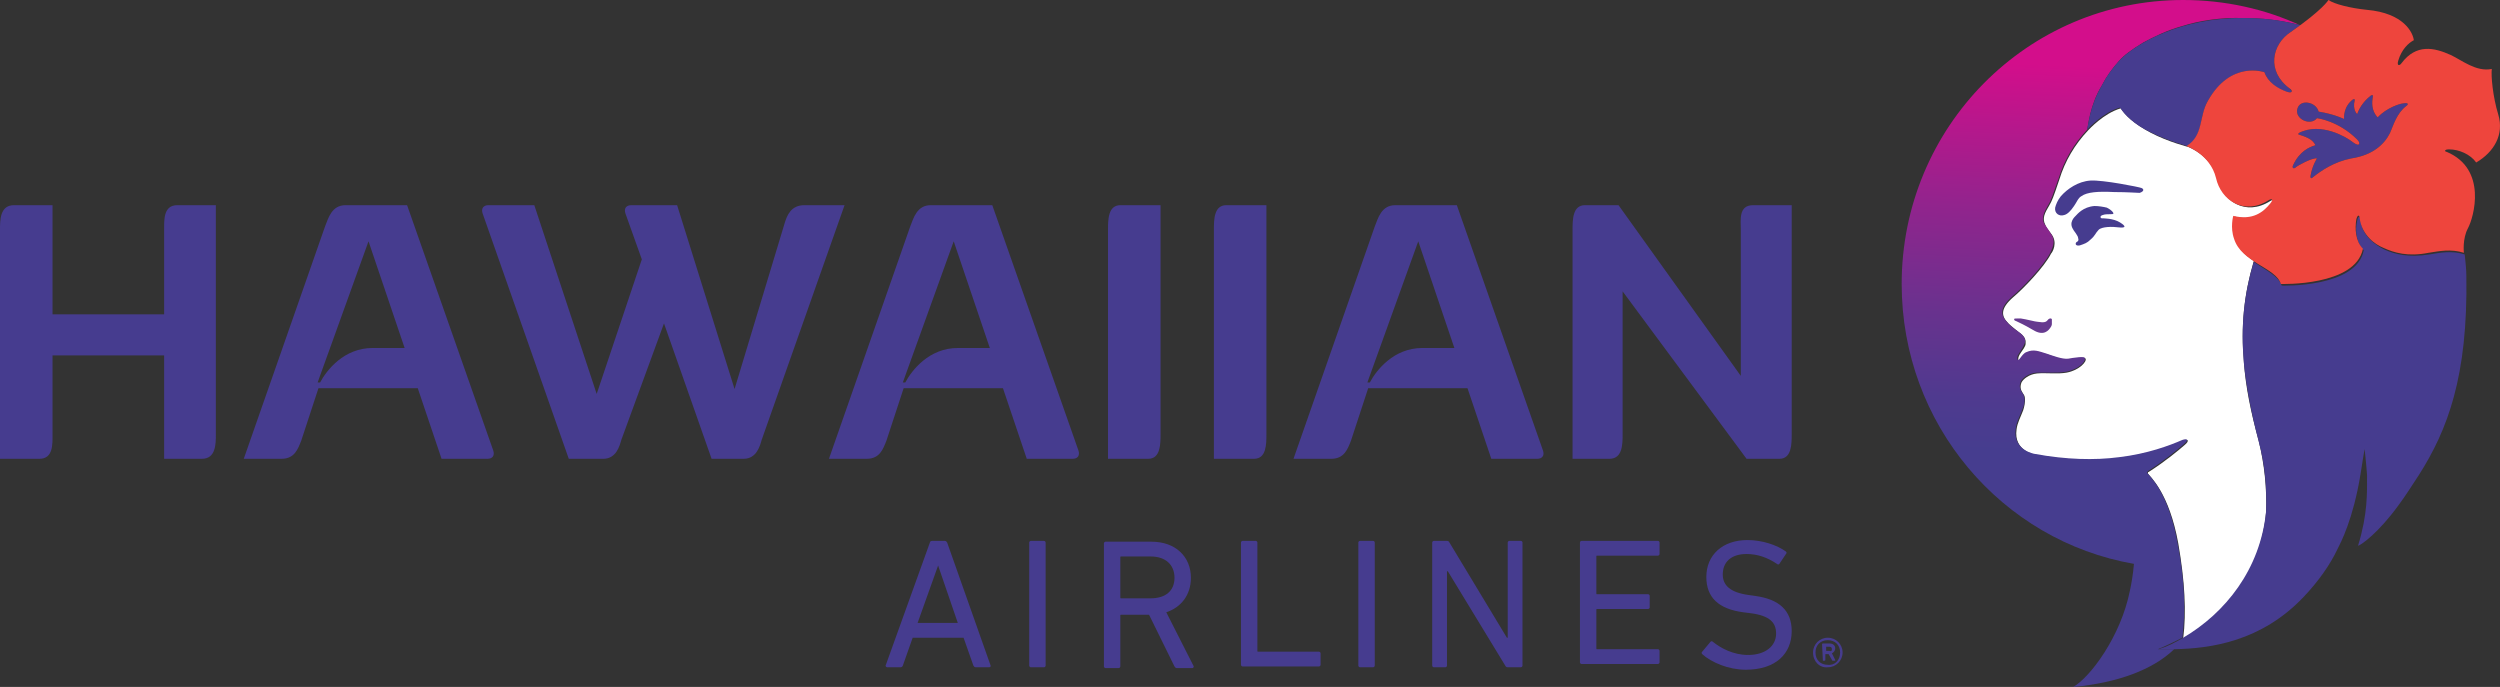 <svg version="1.1" id="Layer_1" xmlns="http://www.w3.org/2000/svg" xmlns:xlink="http://www.w3.org/1999/xlink" x="0px" y="0px" viewBox="0 0 304.6 83.7" style="enable-background:new 0 0 304.6 83.7;" xml:space="preserve">
 <rect x="0" y="0" width="304.6" height="83.7" fill="#333333" stroke="none"/>
 <style type="text/css">
  .st0{fill:#463C8F;}
	.st1{fill:#FFFFFF;}
	.st2{clip-path:url(#SVGID_2_);fill:url(#SVGID_3_);}
	.st3{clip-path:url(#SVGID_5_);fill:url(#SVGID_6_);}
	.st4{fill:#EE453D;}
 </style>
 <g>
  <path class="st0" d="M26.3,25v27.9c0,1.2,0,3-1.7,3H20V43.3H6.4v9.6c0,1.2,0.1,3-1.6,3H0V28c0-1.2,0-3,1.7-3h4.7v13.3H20V28
		c0-1.2-0.1-3,1.6-3H26.3z">
  </path>
  <path class="st0" d="M59.4,55.9h-5.6l-2.9-8.6H38.8l-2.1,6.4c-0.4,1-0.8,2.2-2.4,2.2h-4.6l9.9-28.3c0.4-1,0.8-2.6,2.5-2.6h7.5
		l10.5,29.9C60.3,55.5,60,55.9,59.4,55.9 M49.3,42.4l-4.4-13l-6.2,17.2l0.3,0c0.8-1.5,2.9-4.2,6.4-4.2H49.3z">
  </path>
  <path class="st0" d="M102.9,25L92.8,53.6c-0.2,0.7-0.6,2.3-2.2,2.3h-3.9l-5.8-16.5l-5.2,14.2c-0.2,0.7-0.6,2.3-2.2,2.3h-4.2
		L58.8,26c-0.2-0.6,0.1-1,0.7-1h5.6l7.6,23l5.5-16.4l-2-5.6c-0.2-0.6,0.1-1,0.7-1h5.6l7,22.4l6.1-20.2c0.3-1,0.8-2.2,2.4-2.2H102.9z
		">
  </path>
  <path class="st0" d="M130.7,55.9h-5.6l-2.9-8.6h-12.1l-2.1,6.4c-0.4,1-0.8,2.2-2.4,2.2h-4.6l9.9-28.3c0.4-1,0.8-2.6,2.5-2.6h7.5
		l10.5,29.9C131.6,55.5,131.3,55.9,130.7,55.9 M120.6,42.4l-4.4-13L110,46.6l0.3,0c0.8-1.5,2.9-4.2,6.4-4.2H120.6z">
  </path>
  <path class="st0" d="M135,28c0-1.2,0-3,1.5-3h4.9v23.8v4.1c0,1.2,0,3-1.5,3H135V28z">
  </path>
  <path class="st0" d="M147.9,28c0-1.2,0-3,1.5-3h4.9v23.3v4.6c0,1.2,0,3-1.5,3h-4.9V28z">
  </path>
  <path class="st0" d="M187.3,55.9h-5.6l-2.9-8.6h-12.1l-2.1,6.4c-0.4,1-0.8,2.2-2.4,2.2h-4.6l9.9-28.3c0.4-1,0.8-2.6,2.5-2.6h7.5
		L188,54.9C188.2,55.5,187.9,55.9,187.3,55.9 M177.2,42.4l-4.4-13l-6.2,17.2l0.3,0c0.8-1.5,2.9-4.2,6.4-4.2H177.2z">
  </path>
  <path class="st0" d="M218.3,25v27.9c0,1.2,0,3-1.5,3h-4l-15.1-20.4v17.4c0,1.2,0,3-1.6,3h-4.5V28c0-1.2,0-3,1.5-3h4.1l14.9,20.8V28
		c0-1.2-0.3-3,1.5-3H218.3z">
  </path>
  <path class="st0" d="M113.3,66.1c0-0.1,0.1-0.2,0.3-0.2h1.5c0.2,0,0.2,0.1,0.3,0.2l5.3,15c0,0.1,0,0.2-0.2,0.2h-1.6
		c-0.2,0-0.2-0.1-0.3-0.2l-1.2-3.4h-6.2l-1.2,3.4c-0.1,0.2-0.2,0.2-0.3,0.2h-1.6c-0.1,0-0.2-0.1-0.2-0.2L113.3,66.1z M116.7,75.9
		l-2.4-7h0l-2.5,7H116.7z">
  </path>
  <path class="st0" d="M125.4,66.1c0-0.1,0.1-0.2,0.2-0.2h1.6c0.1,0,0.2,0.1,0.2,0.2V78v3.1c0,0.1-0.1,0.2-0.2,0.2h-1.6
		c-0.1,0-0.2-0.1-0.2-0.2V66.1z">
  </path>
  <path class="st0" d="M143.4,81.4c-0.2,0-0.2-0.1-0.3-0.2l-3.1-6.3h-3.4c-0.1,0-0.1,0-0.1,0.1v6.2c0,0.1-0.1,0.2-0.2,0.2h-1.6
		c-0.1,0-0.2-0.1-0.2-0.2v-15c0-0.1,0.1-0.2,0.2-0.2h5.6c2.9,0,4.8,1.8,4.8,4.4c0,2.1-1.2,3.6-3,4.2l3.3,6.5c0.1,0.1,0,0.3-0.1,0.3
		H143.4z M143.1,70.4c0-1.6-1.1-2.6-2.9-2.6h-3.6c-0.1,0-0.1,0-0.1,0.1v4.9c0,0.1,0,0.1,0.1,0.1h3.6C142,72.9,143.1,72,143.1,70.4">
  </path>
  <path class="st0" d="M151.2,66.1c0-0.1,0.1-0.2,0.2-0.2h1.6c0.1,0,0.2,0.1,0.2,0.2v13.2c0,0.1,0,0.1,0.1,0.1h7.4
		c0.1,0,0.2,0.1,0.2,0.2v1.4c0,0.1-0.1,0.2-0.2,0.2h-9.3c-0.1,0-0.2-0.1-0.2-0.2V66.1z">
  </path>
  <path class="st0" d="M165.5,66.1c0-0.1,0.1-0.2,0.2-0.2h1.6c0.1,0,0.2,0.1,0.2,0.2v11v4c0,0.1-0.1,0.2-0.2,0.2h-1.6
		c-0.1,0-0.2-0.1-0.2-0.2V66.1z">
  </path>
  <path class="st0" d="M174.5,66.1c0-0.1,0.1-0.2,0.2-0.2h1.5c0.2,0,0.3,0,0.4,0.2l7,11.6h0.1V66.1c0-0.1,0.1-0.2,0.2-0.2h1.4
		c0.1,0,0.2,0.1,0.2,0.2v15c0,0.1-0.1,0.2-0.2,0.2h-1.5c-0.2,0-0.3,0-0.4-0.2l-7-11.5h-0.1v11.5c0,0.1-0.1,0.2-0.2,0.2h-1.4
		c-0.1,0-0.2-0.1-0.2-0.2V66.1z">
  </path>
  <path class="st0" d="M192.5,66.1c0-0.1,0.1-0.2,0.2-0.2h9.3c0.1,0,0.2,0.1,0.2,0.2v1.4c0,0.1-0.1,0.2-0.2,0.2h-7.4
		c-0.1,0-0.1,0-0.1,0.1v4.5c0,0.1,0,0.1,0.1,0.1h6.2c0.1,0,0.2,0.1,0.2,0.2v1.4c0,0.1-0.1,0.2-0.2,0.2h-6.2c-0.1,0-0.1,0-0.1,0.1
		v4.7c0,0.1,0,0.1,0.1,0.1h7.4c0.1,0,0.2,0.1,0.2,0.2v1.4c0,0.1-0.1,0.2-0.2,0.2h-9.3c-0.1,0-0.2-0.1-0.2-0.2V66.1z">
  </path>
  <path class="st0" d="M207.4,79.7c-0.1-0.1-0.1-0.2,0-0.3l1-1.2c0.1-0.1,0.2-0.1,0.3,0c1,0.8,2.5,1.6,4.3,1.6c2.1,0,3.4-1.1,3.4-2.6
		c0-1.3-0.7-2.2-3.2-2.5l-0.8-0.1c-3-0.4-4.5-1.8-4.5-4.3c0-2.7,2-4.5,5-4.5c1.8,0,3.6,0.6,4.7,1.4c0.1,0.1,0.1,0.2,0,0.3l-0.8,1.2
		c-0.1,0.1-0.2,0.1-0.3,0c-1.2-0.8-2.4-1.2-3.7-1.2c-1.9,0-2.9,1-2.9,2.5c0,1.3,0.9,2.2,3.2,2.5l0.7,0.1c3,0.4,4.5,1.8,4.5,4.3
		c0,2.7-1.9,4.7-5.6,4.7C210.6,81.6,208.5,80.7,207.4,79.7">
  </path>
  <path class="st0" d="M220.9,79.5c0-1,0.8-1.8,1.8-1.8c1,0,1.8,0.8,1.8,1.8c0,1-0.8,1.8-1.8,1.8C221.7,81.4,220.9,80.6,220.9,79.5
		 M224.2,79.5c0-0.9-0.6-1.5-1.5-1.5c-0.9,0-1.5,0.6-1.5,1.5c0,0.9,0.6,1.5,1.5,1.5C223.6,81.1,224.2,80.4,224.2,79.5 M222.1,80.5
		C222,80.5,222,80.5,222.1,80.5l-0.1-2c0,0,0-0.1,0.1-0.1h0.8c0.4,0,0.7,0.2,0.7,0.6c0,0.3-0.2,0.5-0.4,0.6l0.4,0.8c0,0,0,0.1,0,0.1
		h-0.3c0,0-0.1,0-0.1-0.1l-0.4-0.7h-0.4c0,0,0,0,0,0v0.7c0,0,0,0.1-0.1,0.1H222.1z M223.2,79.1c0-0.2-0.1-0.3-0.3-0.3h-0.4
		c0,0,0,0,0,0v0.5c0,0,0,0,0,0h0.4C223.1,79.4,223.2,79.3,223.2,79.1">
  </path>
  <path class="st1" d="M275.2,53.7c-1-3.6-1.6-6.7-1.8-9.5c0,0,0,0,0,0c0,0,0,0,0,0c-0.4-4.5,0-8.3,1.2-12.4c-1-0.7-1.9-1.5-2.2-2.6
		c-0.4-1.4-0.1-2.8-0.1-2.8c2.4,0.6,3.7-0.6,4.5-1.5c0.4-0.6,0.1-0.6-0.2-0.4c-3,1.9-5.8,0-6.4-2.7c-0.8-2.9-3.6-3.9-3.6-3.9
		s-2.4-0.6-4.5-1.7c-2.1-1.1-3.2-2.2-3.7-3c-2.1,0.6-3.9,2.6-4,2.7l0,0l0,0c-1.6,1.7-2.8,3.7-3.5,6c-0.7,2.1-0.9,2.6-1.2,3.1
		c-0.6,1-0.9,1.6-0.5,2.4c0.1,0.3,0.2,0.4,0.8,1.2c0.7,1,0.1,2.1-0.1,2.3c-0.8,1.6-3.4,4.3-4.6,5.3c-1.6,1.4-1.5,2.3-0.6,3.2
		c0.3,0.3,0.7,0.6,1.3,1.1c0.9,0.6,0.8,1.1,0.8,1.4c0,0.3-0.4,0.8-0.6,1.1c-0.2,0.3-0.3,0.5-0.3,0.8c0.2,0.5,0.6-0.6,1.1-0.8
		c0.9-0.4,1.4-0.1,2.5,0.2c0.7,0.2,1.9,0.8,2.6,0.6c0.5-0.1,1.9-0.4,2-0.1c0.2,0.3-0.7,1.4-2.3,1.7c-1.1,0.2-2.5,0-3.6,0.1
		c-1,0.1-1.7,0.7-1.9,1.1c-0.2,0.5-0.1,0.9,0.1,1.2c0.1,0.2,0.3,0.4,0.3,0.6c0.1,0.6-0.1,1.3-0.2,1.6c-0.3,0.8-0.7,1.5-0.8,2.3
		c-0.4,2.7,2.3,3.1,2.3,3.1c3.8,0.7,7.4,0.8,10.3,0.4c3.4-0.4,6.1-1.4,7.7-2.1c0.6-0.3,0.8,0,0.2,0.5c-0.8,0.7-2.5,2.1-4.4,3.3
		c0,0-0.1,0-0.1,0.1c0,0,0,0,0,0.1c0.3,0.4,2.6,2.4,3.7,8.5c0.8,4.6,1,8.4,0.6,11.6c0,0,0,0,0,0c0,0,0,0,0,0
		c5.2-3,9.5-8.3,10.1-15.4C276.2,59.5,275.9,56.6,275.2,53.7z">
  </path>
  <g>
   <defs>
    <path id="SVGID_1_" d="M245.4,38.9c0,0.1,0.1,0.2,0.2,0.2c0.6,0.3,0.9,0.4,2.1,1.1c1.3,0.8,1.9,0.1,2.2-0.4
				c0.1-0.1,0.2-0.7,0.1-0.9s-0.4-0.1-0.6,0.2c-0.3,0.3-1,0.1-1.2,0.1c-0.2,0-1.3-0.3-2-0.4c-0.1,0-0.2,0-0.3,0
				C245.5,38.8,245.4,38.8,245.4,38.9">
    </path>
   </defs>
   <clipPath id="SVGID_2_">
    <use href="#SVGID_1_" style="overflow:visible;">
    </use>
   </clipPath>
   <linearGradient id="SVGID_3_" gradientUnits="userSpaceOnUse" x1="-157.711" y1="434.884" x2="-154.954" y2="434.884" gradientTransform="matrix(0 -23.916 -23.916 0 10648.541 -3711.591)">
    <stop offset="0" style="stop-color:#643B8F">
    </stop>
    <stop offset="0.971" style="stop-color:#6B398E">
    </stop>
    <stop offset="1" style="stop-color:#6B398E">
    </stop>
   </linearGradient>
   <rect x="245.3" y="38.8" class="st2" width="4.7" height="2.3">
   </rect>
  </g>
  <g>
   <defs>
    <path id="SVGID_4_" d="M231.7,34.6c0,17.1,12.2,31.3,28.3,34.1c-0.1,1.2-0.3,2.4-0.5,3.3c-1.1,5.5-4.8,10.5-6.9,11.7
				c5.4-0.5,9.7-2.1,12.3-4.6h0h0c-0.2,0-1.9,0-2,0c1-0.4,2-0.9,3-1.4c0,0,0,0,0,0c0,0,0,0,0,0c0,0,0,0,0,0c0.4-3.2,0.3-7-0.6-11.6
				c-1.1-6.1-3.4-8.1-3.7-8.5c0,0,0,0,0-0.1c0,0,0.1,0,0.1-0.1c1.9-1.2,3.6-2.6,4.4-3.3c0.6-0.5,0.4-0.7-0.2-0.5
				c-1.6,0.7-4.3,1.7-7.7,2.1c-3,0.4-6.5,0.3-10.3-0.4c0,0-2.7-0.4-2.3-3.1c0.1-0.8,0.5-1.5,0.8-2.3c0.1-0.2,0.4-1,0.2-1.6
				c0-0.2-0.2-0.4-0.3-0.6c-0.2-0.3-0.3-0.7-0.1-1.2c0.2-0.4,0.9-1,1.9-1.1c0.5,0,1,0,1.6,0c0.7,0,1.4,0,2-0.1
				c1.6-0.3,2.5-1.3,2.3-1.7c-0.1-0.2-1.5,0-2,0.1c-0.7,0.1-2-0.4-2.6-0.6c-1-0.3-1.6-0.6-2.5-0.2c-0.6,0.2-1,1.4-1.1,0.8
				c-0.1-0.2,0.1-0.5,0.3-0.8c0.2-0.3,0.5-0.8,0.6-1.1c0.1-0.3,0.1-0.8-0.8-1.4c-0.6-0.4-1.1-0.8-1.3-1.1c-0.9-0.9-1-1.8,0.6-3.2
				c1.2-1,3.8-3.7,4.6-5.3c0.1-0.3,0.8-1.3,0.1-2.3c-0.5-0.8-0.6-0.9-0.8-1.2c-0.4-0.7-0.1-1.4,0.5-2.4c0.3-0.5,0.5-1.1,1.2-3.1
				c0.7-2.3,1.9-4.3,3.5-6l0,0c0.1-0.3,0.3-3,1.8-5.4c0.5-1,1.2-2,2.1-3c0.6-0.7,1.6-1.4,2.9-2.2c1.3-0.7,2.9-1.5,4.7-2
				c2.2-0.7,4.8-1.1,7.6-1c2.1,0,4.2,0.2,6.6,0.8h0c0,0,0.1,0,0.3,0.1c-4.3-2-9.2-3.1-14.3-3.1C247,0,231.7,15.5,231.7,34.6">
    </path>
   </defs>
   <clipPath id="SVGID_5_">
    <use xlink:href="#SVGID_4_" style="overflow:visible;">
    </use>
   </clipPath>
   <linearGradient id="SVGID_6_" gradientUnits="userSpaceOnUse" x1="-125.853" y1="423.959" x2="-123.096" y2="423.959" gradientTransform="matrix(-0.688 17.125 17.125 0.688 -7089.6 1871.768)">
    <stop offset="0" style="stop-color:#D30E8B">
    </stop>
    <stop offset="5.574095e-02" style="stop-color:#C9118B">
    </stop>
    <stop offset="0.376" style="stop-color:#91248D">
    </stop>
    <stop offset="0.651" style="stop-color:#68328E">
    </stop>
    <stop offset="0.868" style="stop-color:#4F3A8F">
    </stop>
    <stop offset="1" style="stop-color:#463D8F">
    </stop>
   </linearGradient>
   <polygon class="st3" points="283.5,0.1 280.1,85.7 228.3,83.6 231.8,-1.9 		">
   </polygon>
  </g>
  <path class="st0" d="M260.9,22.9c-0.2-0.1-4.7-1-6.2-0.9c-1.5,0.1-2.8,1-3.6,1.9c-0.4,0.5-0.6,1-0.7,1.4c-0.1,0.7,0.5,1.1,1.1,0.9
		c0.4-0.1,0.8-0.5,1.2-1.1c0.3-0.4,0.5-1,0.9-1.2c0.7-0.5,2-0.6,4-0.5c1.6,0,2.8,0.1,3.1,0.1C261.3,23.3,261.2,23,260.9,22.9">
  </path>
  <path class="st0" d="M258.3,27.1c-0.8-0.5-2-0.5-2.2-0.5c-0.2,0-0.3-0.3,0.1-0.4c0.5-0.2,1.3,0,1.3-0.2c0-0.1-0.2-0.4-0.8-0.7
		c-0.4-0.1-1-0.2-1.5-0.2c-1.4,0.1-2.1,1-2.3,1.2c-0.2,0.2-0.4,0.4-0.5,0.8c-0.1,0.5,0.2,0.9,0.5,1.3c0.1,0.2,0.3,0.4,0.3,0.6
		c0.1,0.3,0,0.4-0.2,0.5c-0.2,0.2-0.1,0.5,0.4,0.4c0.6-0.2,0.9-0.3,1.3-0.7c0.6-0.5,0.6-0.8,1-1.2c0.4-0.4,1.7-0.4,2.4-0.3
		C259,27.8,259.1,27.6,258.3,27.1">
  </path>
  <path class="st0" d="M269,12.3c2.9-5,6.9-3.5,6.9-3.5c0.4,1.2,1.6,2.1,2.8,2.4c0.7,0.2,0.6-0.1,0.3-0.4c-2.9-2.1-2.2-5.4,0.1-6.9
		c0.4-0.3,0.8-0.6,1.2-0.8c-0.2-0.1-0.3-0.1-0.3-0.1h0c-2.4-0.6-4.4-0.8-6.6-0.8c-7.6-0.1-13.2,3.1-15.2,5.2c-0.9,1-1.6,2-2.1,3
		c-1.5,2.5-1.7,5.1-1.8,5.4l0,0c0.1-0.1,1.9-2.1,4-2.7c0.5,0.8,1.6,2,3.7,3c2.2,1.1,4.5,1.7,4.5,1.7C268.5,16.5,267.9,14.3,269,12.3
		">
  </path>
  <path class="st0" d="M296,31c-2.5,0.4-4.2,0-5.5-0.6c-1-0.5-2.7-1.6-2.9-3.6c0-0.4-0.3-0.6-0.4,0.1c-0.3,1.2-0.1,2.7,0.8,3.6
		c-0.9,4.6-10,4.3-10,4.3c-0.4-1.2-2-1.9-3.4-2.9c-1.2,4-1.6,7.9-1.2,12.4c0,0,0,0,0,0c0,0,0,0,0,0c0.3,2.9,0.9,6,1.8,9.5
		c0.8,2.9,1,5.8,0.9,8.5c-0.7,7.1-5,12.4-10.1,15.4c0,0,0,0,0,0c0,0,0,0,0,0c-1,0.6-2,1.1-3,1.4c0.1,0,1.8,0,2,0
		c4.3-0.1,10.5-0.9,15.7-6.4c1.8-1.9,3.2-3.9,4.1-5.8c0.4-0.8,1.9-3.6,2.8-9.1c0.1-0.7,0.5-3.1,0.5-3.1s0.2,1.7,0.3,3.2
		c0,2.1,0.1,4.7-1.1,8.6c0.4-0.1,2.5-1.6,4.9-4.9c0.9-1.2,1.7-2.5,2.5-3.7c3.5-5.5,6-12,5.8-24.3c0-0.7-0.1-1.7-0.2-2.6
		C298.7,30.5,297.3,30.8,296,31">
  </path>
  <path class="st0" d="M293.2,12.9c-1.2,0.9-1.6,2.4-2,3.3c-0.7,1.4-2.1,2.7-4.7,3.1c-2.1,0.4-3.7,1.5-4.7,2.3
		c-0.2,0.2-0.3,0.1-0.3-0.1c0.2-1.3,0.8-2.2,0.8-2.2c-0.6-0.1-2.4,0.9-2.6,1.1c-0.2,0.2-0.5,0.1-0.3-0.3c0.8-1.7,2-2.2,2.7-2.4
		c-0.3-0.8-1.4-1.1-2-1.3c-0.1,0-0.1-0.1,0-0.2c2.7-1.4,5.9,0.6,6.4,1c0.4,0.3,0.7,0.5,0.9,0.4c0.1-0.1,0.1-0.3-0.2-0.6
		c-2.3-2.3-4.9-2.6-4.9-2.6c-0.8,1-2.7,0.1-2.4-1.1c0.3-1.3,2.3-0.9,2.6,0.3c1.9,0.3,3.1,0.9,3.1,0.9c0-0.2-0.1-1.5,1.1-2.4
		c0.1,0,0.2-0.1,0.2,0.1c-0.3,1.2,0.3,1.7,0.3,1.7c0.2-0.6,0.7-1.5,1.6-2.2c0.2-0.2,0.4-0.1,0.3,0.1c-0.1,0.6-0.2,1.7,0.6,2.5
		c1.1-1.2,2.8-1.7,3.1-1.7C293.2,12.5,293.6,12.6,293.2,12.9">
  </path>
  <path class="st4" d="M298.4,18.2c1.2,0,2.6,0.6,3.3,1.6c2.2-1.3,3.4-3.4,2.7-5.8c-0.7-2.3-0.9-4.8-0.8-5.6c-1.9,0.4-3.7-1.1-5-1.7
		c-2-0.9-4.2-1.4-6,1c-0.2,0.3-0.6,0.4-0.4-0.3c0.4-1.4,1.3-2.2,1.9-2.5c-0.1-0.9-1.2-3.3-5.7-3.7c-2-0.2-4-0.7-4.7-1.2
		c0,0-0.7,1.2-4.6,3.9c-2.3,1.5-3,4.8-0.1,6.9c0.3,0.2,0.4,0.6-0.3,0.4c-1.2-0.4-2.4-1.2-2.8-2.4c0,0-4.1-1.5-6.9,3.5
		c-1.1,1.9-0.5,4.2-2.6,5.5c0,0,2.9,1,3.6,3.9c0.6,2.7,3.4,4.6,6.4,2.7c0.3-0.2,0.7-0.2,0.2,0.4c-0.8,1-2.1,2.1-4.5,1.5
		c0,0-0.4,1.4,0.1,2.8c0.9,2.9,5.1,3.5,5.7,5.5c0,0,9.1,0.3,10-4.3c-0.9-0.9-1-2.4-0.8-3.6c0.2-0.7,0.4-0.4,0.4-0.1
		c0.3,2.1,1.9,3.2,2.9,3.6c1.3,0.6,3,1.1,5.5,0.6c1.3-0.2,2.7-0.5,4.3,0c0,0-0.2-1.7,0.5-3c0.7-1.3,2.4-7.2-2.6-9.3
		C297.9,18.5,297.7,18.2,298.4,18.2 M293.2,12.9c-1.2,0.9-1.6,2.4-2,3.3c-0.7,1.4-2.1,2.7-4.7,3.1c-2.1,0.4-3.7,1.5-4.7,2.3
		c-0.2,0.2-0.3,0.1-0.3-0.1c0.2-1.3,0.8-2.2,0.8-2.2c-0.6-0.1-2.4,0.9-2.6,1.1c-0.2,0.2-0.5,0.1-0.3-0.3c0.8-1.7,2-2.2,2.7-2.4
		c-0.3-0.8-1.4-1.1-2-1.3c-0.1,0-0.1-0.1,0-0.2c2.7-1.4,5.9,0.6,6.4,1c0.4,0.3,0.7,0.5,0.9,0.4c0.1-0.1,0.1-0.3-0.2-0.6
		c-2.3-2.3-4.9-2.6-4.9-2.6c-0.8,1-2.7,0.1-2.4-1.1c0.3-1.3,2.3-0.9,2.6,0.3c1.9,0.3,3.1,0.9,3.1,0.9c0-0.2-0.1-1.5,1.1-2.4
		c0.1,0,0.2-0.1,0.2,0.1c-0.3,1.2,0.3,1.7,0.3,1.7c0.2-0.6,0.7-1.5,1.6-2.2c0.2-0.2,0.4-0.1,0.3,0.1c-0.1,0.6-0.2,1.7,0.6,2.5
		c1.1-1.2,2.8-1.7,3.1-1.7C293.2,12.5,293.6,12.6,293.2,12.9">
  </path>
 </g>
</svg>